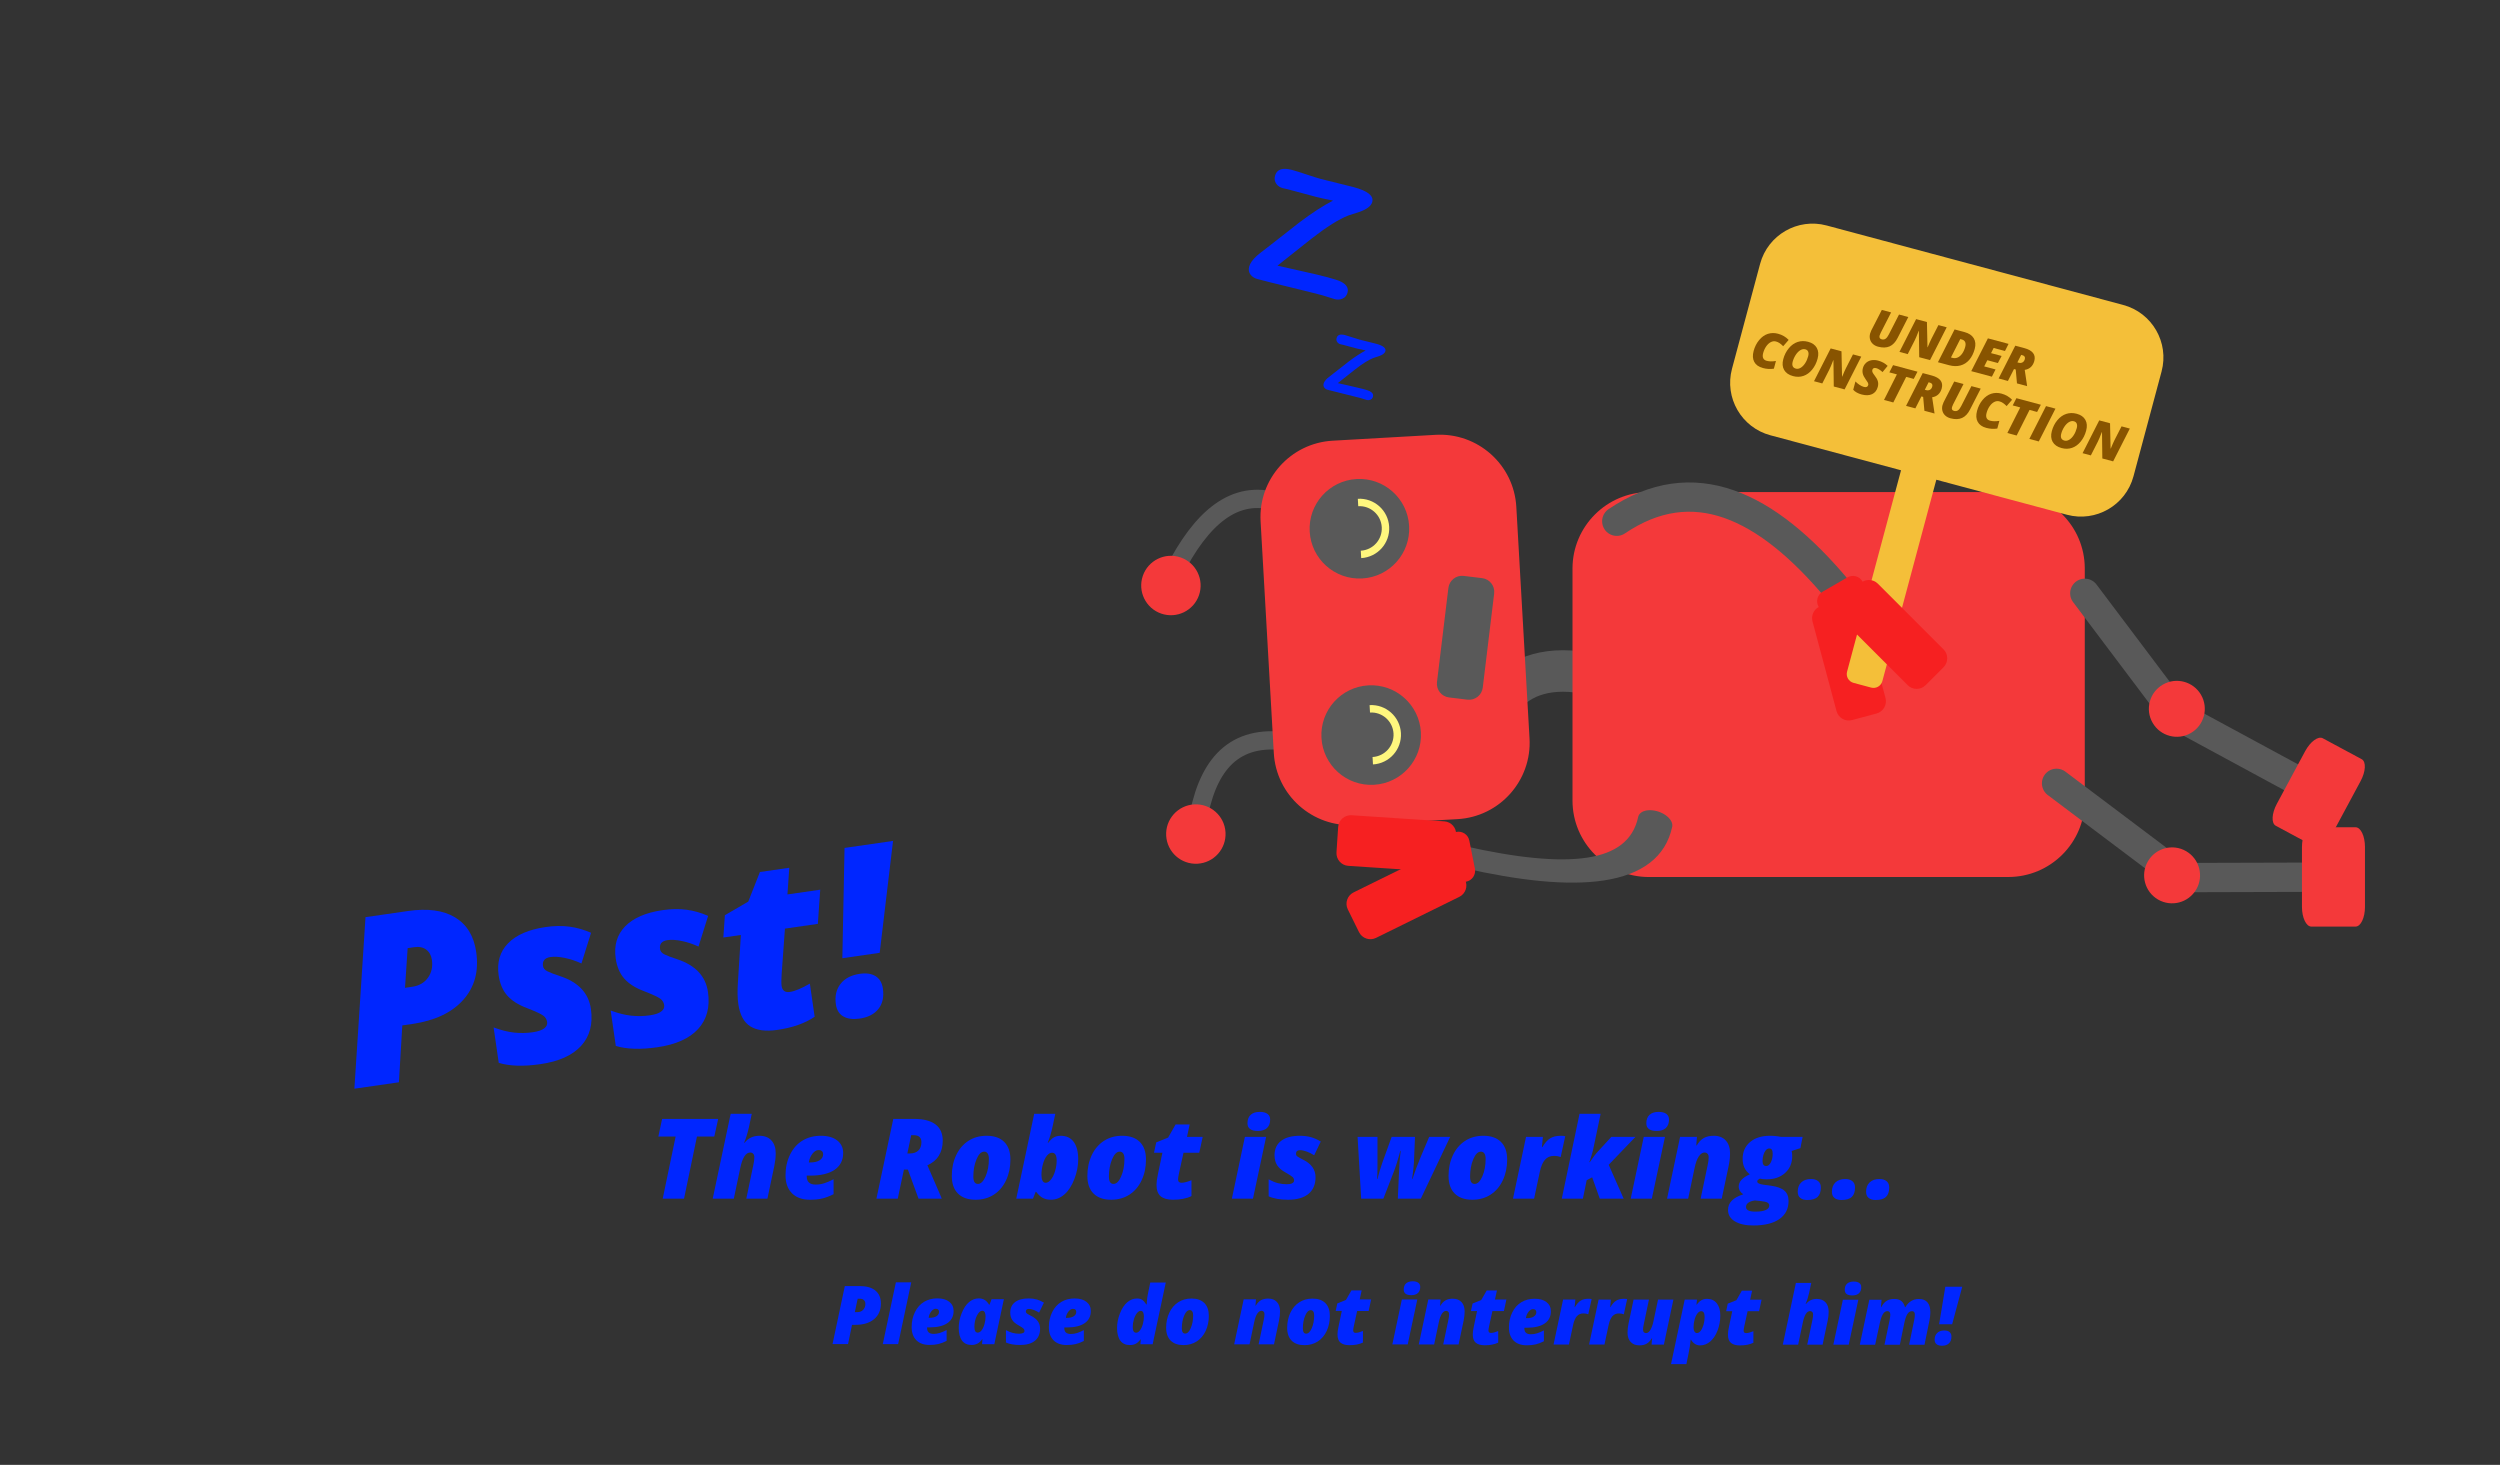 <?xml version="1.0" encoding="UTF-8" standalone="no"?>
<!-- Created with Keyshape -->
<svg xmlns="http://www.w3.org/2000/svg" xmlns:xlink="http://www.w3.org/1999/xlink" width="100%" height="100%" viewBox="0 0 1024 600" clip-rule="evenodd" fill-rule="evenodd" stroke-linecap="round" stroke-linejoin="round" stroke-miterlimit="1.5" style="white-space: preserve-spaces;">
    <rect x="0" y="0" width="1024" height="600" fill="#333333" stroke="none"/>
    <style>
@keyframes a0_t { 0% { transform: translate(342.686px,120.478px) rotate(0deg) translate(-40.371px,-44.213px); } 50% { transform: translate(342.686px,120.478px) rotate(-7.952deg) translate(-40.371px,-44.213px); } 100% { transform: translate(342.686px,120.478px) rotate(0.018deg) translate(-40.371px,-44.213px); } }
@keyframes a1_t { 0% { transform: translate(421.395px,131.612px) rotate(0deg) translate(-42.181px,-61.684px); } 50% { transform: translate(421.395px,131.612px) rotate(-8.961deg) translate(-42.181px,-61.684px); } 100% { transform: translate(421.395px,131.612px) rotate(0.029deg) translate(-42.181px,-61.684px); } }
@keyframes a2_t { 0% { transform: translate(368.99px,174.829px) rotate(0deg) scale(1,1) translate(-19.883px,-10.025px); } 50% { transform: translate(368.99px,174.829px) rotate(-15deg) scale(0.868,0.869) translate(-19.883px,-10.025px); } 100% { transform: translate(368.99px,174.829px) rotate(0deg) scale(0.998,1) translate(-19.883px,-10.025px); } }
@keyframes a3_f { 0% { fill: rgb(255,247,126); } 50% { fill: #ffec1a; } 100% { fill: #fff77e; } }
@keyframes a4_f { 0% { fill: rgb(255,247,126); } 50% { fill: #fff500; } 100% { fill: #fff500; } }
@keyframes a4_d { 0% { d: path('M334.029,143.574C334.029,148.821,338.282,153.074,343.529,153.074C348.776,153.074,353.03,148.821,353.03,143.574L350.655,143.574C350.655,147.509,347.465,150.699,343.529,150.699C339.594,150.699,336.404,147.509,336.404,143.574L334.029,143.574Z'); } 50% { d: path('M334.029,143.574C334.029,148.821,338.282,153.074,343.529,153.074C348.776,153.074,353.03,148.821,353.03,143.574L350.655,143.574C350.655,147.509,347.262,151.461,343.326,151.461C339.391,151.461,336.404,147.509,336.404,143.574L334.029,143.574Z'); } 100% { d: path('M334.029,143.574C334.029,148.821,338.282,153.074,343.529,153.074C348.776,153.074,353.03,148.821,353.03,143.574L350.655,143.574C350.655,147.509,347.306,150.682,343.37,150.682C339.435,150.682,336.404,147.509,336.404,143.574L334.029,143.574Z'); } }
@keyframes a5_t { 0% { transform: translate(440.785px,225.481px) rotate(0deg) translate(-70.087px,-0.175px); } 50% { transform: translate(440.785px,225.481px) rotate(6.565deg) translate(-70.087px,-0.175px); } 100% { transform: translate(440.785px,225.481px) rotate(0.037deg) translate(-70.087px,-0.175px); } }
@keyframes a6_t { 0% { transform: translate(357.667px,364.792px) rotate(0deg) translate(-60.607px,-6.825px); } 50% { transform: translate(357.667px,364.792px) rotate(-3.069deg) translate(-60.607px,-6.825px); } 100% { transform: translate(357.667px,364.792px) rotate(0.001deg) translate(-60.607px,-6.825px); } }
@keyframes a7_t { 0% { transform: translate(418.542px,374.157px) rotate(0deg) translate(-83.402px,-0.85px); } 50% { transform: translate(418.542px,374.157px) rotate(-5.888deg) translate(-83.402px,-0.85px); } 100% { transform: translate(418.542px,374.157px) rotate(0.018deg) translate(-83.402px,-0.85px); } }
@keyframes a8_t { 0% { transform: translate(30.126px,67.215px); } 100% { transform: translate(3.888px,16.215px); } }
@keyframes a8_o { 0% { opacity: 1; } 100% { opacity: 0; } }
@keyframes a9_t { 0% { transform: translate(-0.881px,-1.285px); } 100% { transform: translate(-51.135px,-62.285px); } }
@keyframes a9_o { 0% { opacity: 1; } 100% { opacity: 0; } }
@keyframes a10_t { 0% { transform: translate(30.126px,67.215px); } 50% { transform: translate(62.085px,103.15px); } 100% { transform: translate(29.952px,67.255px); } }
@keyframes a10_o { 0% { opacity: 0; } 50% { opacity: 0; } 100% { opacity: 1; } }
@keyframes a11_t { 0% { transform: translate(-0.881px,-1.285px); } 50% { transform: translate(12.879px,30.569px); } 100% { transform: translate(-1.255px,-1.629px); } }
@keyframes a11_o { 0% { opacity: 0; } 50% { opacity: 0; } 100% { opacity: 1; } }
    </style>
    <g id="Robot" transform="translate(373.589,777.782) rotate(-90) scale(1.281,1.281)">
        <g id="Body">
            <path id="_-Kurve-" d="M383.963,188.455C391.383,194.667,394.403,203.997,391.565,217.475" fill="none" stroke="rgb(89,89,89)" stroke-width="13.27px"/>
            <path d="M449.831,252.12L449.831,350.52C449.831,364.015,438.875,374.971,425.38,374.971L351.201,374.971C337.706,374.971,326.749,364.015,326.749,350.52L326.749,269.359C326.742,269.113,326.738,268.867,326.738,268.619L326.738,235.62C326.738,222.125,337.694,211.169,351.189,211.169L425.369,211.169C438.864,211.169,449.82,222.125,449.82,235.62L449.82,252.12L449.831,252.12Z" fill="rgb(244,57,58)"/>
        </g>
        <g id="Head" transform="translate(24.286,22.863) rotate(-3.264)">
            <g transform="translate(342.686,120.478) translate(-40.371,-44.213)" style="animation: 4s linear infinite both a0_t;">
                <path d="M340.316,112.124C341.405,96.768,330.301,88.976,311.815,85.765" fill="none" stroke="rgb(89,89,89)" stroke-width="5.85px" transform="translate(-302.314,-76.265)"/>
                <g transform="translate(-334.029,-134.074)">
                    <ellipse rx="9.5" ry="9.5" fill="rgb(244,57,58)" transform="translate(0,0) translate(343.529,143.574)"/>
                </g>
            </g>
            <g transform="translate(421.395,131.612) translate(-42.181,-61.684)" style="animation: 4s linear infinite both a1_t;">
                <g transform="translate(-236.177,-182.531) rotate(22.349)">
                    <path d="M340.316,112.124C341.405,96.768,330.301,88.976,311.815,85.765" fill="none" stroke="rgb(89,89,89)" stroke-width="5.85px"/>
                </g>
                <g transform="translate(384.717,10.238) rotate(22.349) scale(-1,1)">
                    <ellipse rx="9.5" ry="9.5" fill="rgb(244,57,58)" transform="translate(0,0) translate(343.529,143.574)"/>
                </g>
            </g>
            <path d="M434.896,136.575C434.896,123.08,423.94,112.124,410.445,112.124L336.266,112.124C322.771,112.124,311.815,123.08,311.815,136.575L311.815,169.574C311.815,183.069,322.771,194.025,336.266,194.025L410.445,194.025C423.94,194.025,434.896,183.069,434.896,169.574L434.896,136.575Z" fill="rgb(244,57,58)"/>
            <g transform="translate(368.99,174.829) translate(-19.883,-10.025)" style="animation: 4s linear infinite both a2_t;">
                <path d="M434.896,136.575C434.896,123.08,428.687,112.124,421.039,112.124L325.672,112.124C318.024,112.124,311.815,123.08,311.815,136.575L311.815,169.574C311.815,183.069,318.024,194.025,325.672,194.025L421.039,194.025C428.687,194.025,434.896,183.069,434.896,169.574L434.896,136.575Z" fill="rgb(89,89,89)" transform="translate(-91.543,-37.449) rotate(10.171) scale(0.318,0.18)"/>
            </g>
            <g>
                <g transform="translate(-235.533,-97.095) scale(1.676,1.676)">
                    <ellipse rx="9.5" ry="9.5" fill="rgb(89,89,89)" transform="translate(0,0) translate(343.529,143.574)"/>
                </g>
                <g transform="translate(-3.214,0)">
                    <path d="M334.029,143.574C334.029,148.821,338.282,153.074,343.529,153.074C348.776,153.074,353.03,148.821,353.03,143.574L350.655,143.574C350.655,147.509,347.465,150.699,343.529,150.699C339.594,150.699,336.404,147.509,336.404,143.574L334.029,143.574Z" fill="rgb(255,247,126)" style="animation: 4s linear infinite both a3_f;"/>
                </g>
            </g>
            <g>
                <g transform="translate(-169.453,-97.095) scale(1.676,1.676)">
                    <ellipse rx="9.5" ry="9.5" fill="rgb(89,89,89)" transform="translate(0,0) translate(343.529,143.574)"/>
                </g>
                <g transform="translate(62.866,0)">
                    <path d="M334.029,143.574C334.029,148.821,338.282,153.074,343.529,153.074C348.776,153.074,353.03,148.821,353.03,143.574L350.655,143.574C350.655,147.509,347.465,150.699,343.529,150.699C339.594,150.699,336.404,147.509,336.404,143.574L334.029,143.574Z" fill="rgb(255,247,126)" style="animation: 4s linear infinite both a4_f, 4s linear infinite both a4_d;"/>
                </g>
            </g>
        </g>
        <g id="Arm2" transform="translate(350.722,-445.327) rotate(-71.226) scale(-1.906,1.906)">
            <g transform="translate(0,44.448) scale(1,0.604)">
                <path d="M340.316,112.124C341.405,96.768,330.301,88.976,311.815,85.765" fill="none" stroke="rgb(89,89,89)" stroke-width="5.95px"/>
            </g>
            <g transform="translate(85.013,-133.674) rotate(30)">
                <g transform="translate(533.686,-207.33) rotate(75) skewX(-1.71712e-05) scale(0.778,0.961)">
                    <path d="M297.273,306.176C297.273,304.954,296.048,303.962,294.539,303.962L289.071,303.962C287.562,303.962,286.336,304.954,286.336,306.176L286.336,322.389C286.336,323.611,287.562,324.603,289.071,324.603L294.539,324.603C296.048,324.603,297.273,323.611,297.273,322.389L297.273,306.176Z" fill="rgb(246,32,33)"/>
                </g>
                <g transform="translate(533.686,378.859) rotate(105) skewX(1.71712e-05) scale(-0.778,0.961)">
                    <path d="M297.273,306.176C297.273,304.954,296.048,303.962,294.539,303.962L289.071,303.962C287.562,303.962,286.336,304.954,286.336,306.176L286.336,322.389C286.336,323.611,287.562,324.603,289.071,324.603L294.539,324.603C296.048,324.603,297.273,323.611,297.273,322.389L297.273,306.176Z" fill="rgb(246,32,33)"/>
                </g>
                <g transform="translate(421.945,-141.186) rotate(90) scale(0.778,0.359)">
                    <path d="M297.273,309.122C297.273,306.274,296.206,303.962,294.892,303.962L288.718,303.962C287.403,303.962,286.336,306.274,286.336,309.122L286.336,319.443C286.336,322.291,287.403,324.603,288.718,324.603L294.892,324.603C296.206,324.603,297.273,322.291,297.273,319.443L297.273,309.122Z" fill="rgb(246,32,33)"/>
                </g>
            </g>
        </g>
        <g transform="translate(440.785,225.481) translate(-70.087,-0.175)" style="animation: 4s linear infinite both a5_t;">
            <path d="M340.316,112.124C341.405,96.768,330.301,88.976,311.815,85.765" fill="none" stroke="rgb(89,89,89)" stroke-width="4.91px" transform="translate(-385.093,509.411) rotate(150) scale(-1.906,1.906)"/>
            <g transform="translate(693.298,343.055) rotate(75) skewX(-1.71712e-05) scale(-1.482,1.831)">
                <path d="M297.273,306.176C297.273,304.954,296.048,303.962,294.539,303.962L289.071,303.962C287.562,303.962,286.336,304.954,286.336,306.176L286.336,322.389C286.336,323.611,287.562,324.603,289.071,324.603L294.539,324.603C296.048,324.603,297.273,323.611,297.273,322.389L297.273,306.176Z" fill="rgb(246,32,33)"/>
            </g>
            <g id="Sign" transform="translate(288.804,-30.372) rotate(105) scale(0.78,0.78)">
                <path d="M287.876,121.743C300.162,121.743,310.136,131.718,310.136,144.003L310.136,188.522C310.136,200.808,300.162,210.782,287.876,210.782L232.431,210.782L232.431,296.256C232.431,298.322,230.753,300,228.687,300L221.199,300C219.132,300,217.454,298.322,217.454,296.256L217.454,210.782L162.009,210.782C149.724,210.782,139.75,200.808,139.75,188.522L139.75,144.003C139.75,131.718,149.724,121.743,162.009,121.743L287.876,121.743Z" fill="rgb(244,191,57)"/>
                <g transform="translate(9.486,24.554) scale(0.888,0.888)">
                    <path d="M219.134,140.506L216.872,151.098C216.425,153.228,215.573,154.802,214.315,155.821C213.057,156.84,211.349,157.349,209.189,157.349C208.174,157.349,207.278,157.141,206.501,156.724C205.725,156.308,205.126,155.724,204.706,154.974C204.285,154.224,204.075,153.387,204.075,152.462C204.075,151.977,204.12,151.489,204.211,150.996L206.473,140.506L210.917,140.506L208.701,150.882C208.595,151.398,208.541,151.833,208.541,152.189C208.541,153.152,209,153.633,209.917,153.633C210.629,153.633,211.188,153.389,211.593,152.9C211.999,152.411,212.307,151.663,212.519,150.655L214.69,140.506L219.134,140.506Z" fill="rgb(136,84,0)" fill-rule="nonzero"/>
                    <path d="M233.966,157.122L228.795,157.122L225.51,145.438L225.419,145.438C225.2,147.643,224.984,149.227,224.771,150.189L223.305,157.122L219.35,157.122L222.862,140.506L228.033,140.506L231.284,151.678L231.386,151.678C231.606,149.89,231.822,148.484,232.034,147.461L233.523,140.506L237.478,140.506L233.966,157.122Z" fill="rgb(136,84,0)" fill-rule="nonzero"/>
                    <path d="M252.56,146.791C252.56,148.912,252.185,150.752,251.435,152.309C250.685,153.866,249.596,155.057,248.167,155.883C246.739,156.709,245.047,157.122,243.093,157.122L237.739,157.122L241.251,140.506L245.979,140.506C248.071,140.506,249.69,141.053,250.838,142.148C251.986,143.243,252.56,144.791,252.56,146.791ZM243.763,153.44C244.597,153.44,245.341,153.174,245.996,152.644C246.652,152.114,247.161,151.358,247.525,150.377C247.889,149.395,248.071,148.276,248.071,147.018C248.071,146.071,247.866,145.353,247.457,144.864C247.048,144.376,246.476,144.131,245.741,144.131L244.934,144.131L242.979,153.44L243.763,153.44Z" fill="rgb(136,84,0)" fill-rule="nonzero"/>
                    <path d="M263.528,157.122L253.662,157.122L257.174,140.506L267.04,140.506L266.301,144.109L260.88,144.109L260.345,146.723L265.392,146.723L264.573,150.326L259.527,150.326L258.879,153.462L264.301,153.462L263.528,157.122Z" fill="rgb(136,84,0)" fill-rule="nonzero"/>
                    <path d="M272.472,151.076L271.188,157.122L266.744,157.122L270.256,140.506L274.655,140.506C276.564,140.506,278.026,140.885,279.042,141.642C280.057,142.4,280.565,143.54,280.565,145.063C280.565,146.245,280.296,147.276,279.758,148.155C279.22,149.034,278.42,149.704,277.36,150.166L279.905,156.031L280.36,157.122L275.518,157.122L273.302,151.076L272.472,151.076ZM273.188,147.7L273.768,147.7C274.488,147.7,275.06,147.494,275.484,147.081C275.909,146.668,276.121,146.09,276.121,145.347C276.121,144.878,275.99,144.52,275.729,144.273C275.467,144.027,275.086,143.904,274.586,143.904L273.984,143.904L273.188,147.7Z" fill="rgb(136,84,0)" fill-rule="nonzero"/>
                    <path d="M163.045,167.226C162.227,167.226,161.488,167.522,160.829,168.113C160.17,168.704,159.653,169.518,159.278,170.556C158.903,171.594,158.715,172.719,158.715,173.932C158.715,174.947,158.927,175.705,159.352,176.205C159.776,176.705,160.386,176.955,161.182,176.955C161.81,176.955,162.447,176.877,163.091,176.722C163.735,176.567,164.493,176.303,165.364,175.932L165.364,179.603C163.826,180.285,162.159,180.626,160.363,180.626C158.393,180.626,156.876,180.063,155.811,178.938C154.747,177.813,154.214,176.22,154.214,174.159C154.214,172.143,154.599,170.295,155.368,168.613C156.137,166.931,157.183,165.661,158.505,164.805C159.827,163.949,161.341,163.521,163.045,163.521C165.053,163.521,166.876,164.017,168.512,165.01L166.83,168.476C166.125,168.059,165.478,167.747,164.887,167.539C164.296,167.33,163.682,167.226,163.045,167.226Z" fill="rgb(136,84,0)" fill-rule="nonzero"/>
                    <path d="M177.423,163.521C179.393,163.521,180.925,164.083,182.02,165.209C183.115,166.334,183.662,167.904,183.662,169.92C183.662,171.935,183.285,173.778,182.532,175.449C181.778,177.12,180.738,178.4,179.412,179.29C178.086,180.181,176.548,180.626,174.797,180.626C172.759,180.626,171.185,180.061,170.075,178.932C168.965,177.804,168.41,176.235,168.41,174.227C168.41,172.219,168.8,170.374,169.581,168.692C170.361,167.01,171.424,165.728,172.769,164.845C174.114,163.962,175.665,163.521,177.423,163.521ZM179.173,169.965C179.173,169.101,178.991,168.425,178.628,167.936C178.264,167.448,177.737,167.203,177.048,167.203C176.298,167.203,175.608,167.522,174.979,168.158C174.35,168.794,173.848,169.67,173.473,170.783C173.098,171.897,172.911,173.038,172.911,174.204C172.911,176.038,173.668,176.955,175.184,176.955C175.904,176.955,176.572,176.64,177.19,176.012C177.807,175.383,178.292,174.534,178.645,173.466C178.997,172.397,179.173,171.23,179.173,169.965Z" fill="rgb(136,84,0)" fill-rule="nonzero"/>
                    <path d="M199.37,180.399L194.198,180.399L190.914,168.715L190.823,168.715C190.603,170.92,190.387,172.503,190.175,173.466L188.709,180.399L184.754,180.399L188.265,163.782L193.437,163.782L196.687,174.955L196.79,174.955C197.009,173.166,197.225,171.761,197.437,170.738L198.926,163.782L202.881,163.782L199.37,180.399Z" fill="rgb(136,84,0)" fill-rule="nonzero"/>
                    <path d="M213.872,175.296C213.872,176.978,213.315,178.287,212.201,179.222C211.087,180.158,209.534,180.626,207.541,180.626C206.708,180.626,205.92,180.533,205.177,180.347C204.435,180.162,203.795,179.891,203.257,179.535L203.257,175.557C203.893,175.959,204.622,176.296,205.444,176.568C206.267,176.841,207.011,176.978,207.678,176.978C208.238,176.978,208.663,176.86,208.951,176.625C209.239,176.39,209.383,176.057,209.383,175.625C209.383,175.421,209.337,175.229,209.246,175.051C209.155,174.873,209.026,174.695,208.86,174.517C208.693,174.339,208.246,173.947,207.519,173.341C206.632,172.628,205.988,171.901,205.586,171.158C205.185,170.416,204.984,169.601,204.984,168.715C204.984,167.722,205.232,166.83,205.729,166.038C206.225,165.247,206.926,164.633,207.831,164.197C208.737,163.761,209.75,163.544,210.871,163.544C212.682,163.544,214.311,163.949,215.759,164.76L214.224,168.135C212.929,167.468,211.826,167.135,210.917,167.135C210.432,167.135,210.059,167.241,209.797,167.453C209.536,167.665,209.405,167.976,209.405,168.385C209.405,168.757,209.532,169.103,209.786,169.425C210.04,169.747,210.523,170.177,211.235,170.715C212.129,171.374,212.792,172.068,213.224,172.795C213.656,173.523,213.872,174.356,213.872,175.296Z" fill="rgb(136,84,0)" fill-rule="nonzero"/>
                    <path d="M222.646,180.399L218.202,180.399L220.896,167.453L217.293,167.453L218.077,163.782L229.761,163.782L228.954,167.453L225.34,167.453L222.646,180.399Z" fill="rgb(136,84,0)" fill-rule="nonzero"/>
                    <path d="M234.466,174.352L233.182,180.399L228.738,180.399L232.25,163.782L236.648,163.782C238.558,163.782,240.02,164.161,241.035,164.919C242.051,165.677,242.558,166.817,242.558,168.34C242.558,169.522,242.289,170.552,241.751,171.431C241.213,172.31,240.414,172.981,239.353,173.443L241.899,179.308L242.354,180.399L237.512,180.399L235.296,174.352L234.466,174.352ZM235.182,170.977L235.762,170.977C236.482,170.977,237.054,170.77,237.478,170.357C237.902,169.944,238.114,169.367,238.114,168.624C238.114,168.154,237.984,167.796,237.722,167.55C237.461,167.304,237.08,167.181,236.58,167.181L235.978,167.181L235.182,170.977Z" fill="rgb(136,84,0)" fill-rule="nonzero"/>
                    <path d="M259.97,163.782L257.709,174.375C257.262,176.504,256.409,178.078,255.151,179.097C253.894,180.116,252.185,180.626,250.026,180.626C249.01,180.626,248.114,180.418,247.338,180.001C246.561,179.584,245.962,179.001,245.542,178.251C245.121,177.5,244.911,176.663,244.911,175.739C244.911,175.254,244.957,174.765,245.047,174.273L247.309,163.782L251.753,163.782L249.537,174.159C249.431,174.674,249.378,175.11,249.378,175.466C249.378,176.428,249.836,176.909,250.753,176.909C251.465,176.909,252.024,176.665,252.429,176.176C252.835,175.688,253.143,174.939,253.356,173.932L255.526,163.782L259.97,163.782Z" fill="rgb(136,84,0)" fill-rule="nonzero"/>
                    <path d="M269.824,167.226C269.006,167.226,268.267,167.522,267.608,168.113C266.949,168.704,266.432,169.518,266.057,170.556C265.681,171.594,265.494,172.719,265.494,173.932C265.494,174.947,265.706,175.705,266.13,176.205C266.555,176.705,267.165,176.955,267.96,176.955C268.589,176.955,269.226,176.877,269.87,176.722C270.514,176.567,271.271,176.303,272.143,175.932L272.143,179.603C270.605,180.285,268.938,180.626,267.142,180.626C265.172,180.626,263.655,180.063,262.59,178.938C261.526,177.813,260.993,176.22,260.993,174.159C260.993,172.143,261.378,170.295,262.147,168.613C262.916,166.931,263.962,165.661,265.284,164.805C266.606,163.949,268.119,163.521,269.824,163.521C271.832,163.521,273.654,164.017,275.291,165.01L273.609,168.476C272.904,168.059,272.256,167.747,271.665,167.539C271.074,167.33,270.461,167.226,269.824,167.226Z" fill="rgb(136,84,0)" fill-rule="nonzero"/>
                    <path d="M281.599,180.399L277.155,180.399L279.849,167.453L276.246,167.453L277.03,163.782L288.714,163.782L287.907,167.453L284.292,167.453L281.599,180.399Z" fill="rgb(136,84,0)" fill-rule="nonzero"/>
                    <path d="M287.668,180.399L291.18,163.782L295.692,163.782L292.18,180.399L287.668,180.399Z" fill="rgb(136,84,0)" fill-rule="nonzero"/>
                    <path d="M305.773,163.521C307.743,163.521,309.276,164.083,310.371,165.209C311.465,166.334,312.013,167.904,312.013,169.92C312.013,171.935,311.636,173.778,310.882,175.449C310.128,177.12,309.088,178.4,307.762,179.29C306.436,180.181,304.898,180.626,303.148,180.626C301.11,180.626,299.535,180.061,298.425,178.932C297.315,177.804,296.76,176.235,296.76,174.227C296.76,172.219,297.151,170.374,297.931,168.692C298.711,167.01,299.774,165.728,301.119,164.845C302.464,163.962,304.015,163.521,305.773,163.521ZM307.524,169.965C307.524,169.101,307.342,168.425,306.978,167.936C306.614,167.448,306.088,167.203,305.398,167.203C304.648,167.203,303.959,167.522,303.33,168.158C302.701,168.794,302.199,169.67,301.824,170.783C301.449,171.897,301.261,173.038,301.261,174.204C301.261,176.038,302.019,176.955,303.534,176.955C304.254,176.955,304.923,176.64,305.54,176.012C306.158,175.383,306.643,174.534,306.995,173.466C307.347,172.397,307.524,171.23,307.524,169.965Z" fill="rgb(136,84,0)" fill-rule="nonzero"/>
                    <path d="M327.72,180.399L322.549,180.399L319.264,168.715L319.173,168.715C318.953,170.92,318.737,172.503,318.525,173.466L317.059,180.399L313.104,180.399L316.616,163.782L321.787,163.782L325.038,174.955L325.14,174.955C325.36,173.166,325.576,171.761,325.788,170.738L327.277,163.782L331.232,163.782L327.72,180.399Z" fill="rgb(136,84,0)" fill-rule="nonzero"/>
                </g>
            </g>
            <g transform="translate(134.723,-624.426) rotate(45) skewX(1.71712e-05) scale(1.482,1.831)">
                <path d="M297.273,306.176C297.273,304.954,296.048,303.962,294.539,303.962L289.071,303.962C287.562,303.962,286.336,304.954,286.336,306.176L286.336,322.389C286.336,323.611,287.562,324.603,289.071,324.603L294.539,324.603C296.048,324.603,297.273,323.611,297.273,322.389L297.273,306.176Z" fill="rgb(246,32,33)"/>
            </g>
            <g transform="translate(445.846,340.364) rotate(60) scale(-1.482,0.684)">
                <path d="M297.273,309.122C297.273,306.274,296.206,303.962,294.892,303.962L288.718,303.962C287.403,303.962,286.336,306.274,286.336,309.122L286.336,319.443C286.336,322.291,287.403,324.603,288.718,324.603L294.892,324.603C296.206,324.603,297.273,322.291,297.273,319.443L297.273,309.122Z" fill="rgb(246,32,33)"/>
            </g>
        </g>
        <g transform="translate(357.667,364.792) translate(-60.607,-6.825)" style="animation: 4s linear infinite both a6_t;">
            <g transform="translate(-72.1,-500.387) rotate(30)">
                <g transform="translate(-125.397,255.645) rotate(-26.691)">
                    <path d="M362.652,414.073L359.801,367.104" fill="none" stroke="rgb(89,89,89)" stroke-width="9.37px"/>
                </g>
                <g transform="translate(281.843,484.904) rotate(-30) skewX(5.00309e-05) scale(0.258,0.123)">
                    <path d="M449.831,252.12L449.831,350.52C449.831,364.015,438.875,374.971,425.38,374.971L351.201,374.971C337.706,374.971,326.749,364.015,326.749,350.52L326.749,269.359C326.742,269.113,326.738,268.867,326.738,268.619L326.738,235.62C326.738,222.125,337.694,211.169,351.189,211.169L425.369,211.169C438.864,211.169,449.82,222.125,449.82,235.62L449.82,252.12L449.831,252.12Z" fill="rgb(244,57,58)"/>
                </g>
            </g>
            <g transform="translate(-72.047,-492.097) rotate(30)">
                <g transform="translate(76.855,-59.052) rotate(10.453)">
                    <path d="M362.652,414.073L359.801,367.104" fill="none" stroke="rgb(89,89,89)" stroke-width="9.37px"/>
                </g>
                <g transform="translate(-4.313,-1.435)">
                    <ellipse rx="8.942" ry="8.942" fill="rgb(244,57,58)" transform="translate(0,0) translate(361.378,415.376)"/>
                </g>
            </g>
        </g>
        <g transform="translate(418.542,374.157) translate(-83.402,-0.85)" style="animation: 4s linear infinite both a7_t;">
            <g transform="translate(554.769,-166.415) rotate(28.262) scale(-1,1)">
                <g transform="translate(18.988,29.577) rotate(3.309)">
                    <path d="M362.652,414.073L359.801,367.104" fill="none" stroke="rgb(89,89,89)" stroke-width="9.37px"/>
                </g>
                <g transform="translate(257.039,431.741) scale(0.258,0.123)">
                    <path d="M449.831,252.12L449.831,350.52C449.831,364.015,438.875,374.971,425.38,374.971L351.201,374.971C337.706,374.971,326.749,364.015,326.749,350.52L326.749,269.359C326.742,269.113,326.738,268.867,326.738,268.619L326.738,235.62C326.738,222.125,337.694,211.169,351.189,211.169L425.369,211.169C438.864,211.169,449.82,222.125,449.82,235.62L449.82,252.12L449.831,252.12Z" fill="rgb(244,57,58)"/>
                </g>
            </g>
            <g transform="translate(582.397,133.354) rotate(60) scale(-1,1)">
                <g transform="translate(76.855,-59.052) rotate(10.453)">
                    <path d="M362.652,414.073L359.801,367.104" fill="none" stroke="rgb(89,89,89)" stroke-width="9.37px"/>
                </g>
                <g transform="translate(-4.313,-1.435)">
                    <ellipse rx="8.942" ry="8.942" fill="rgb(244,57,58)" transform="translate(0,0) translate(361.378,415.376)"/>
                </g>
            </g>
        </g>
    </g>
    <g transform="translate(539.548,116.583) translate(-28.004,-47.368)">
        <g opacity="1" transform="translate(42.846,80.653) translate(-12.72,-13.439)" style="animation: 4s linear infinite both a8_t, 4s linear infinite both a8_o;">
            <path d="M318.242,189.499C316.484,190.586,314.326,191.976,311.768,193.671C306.365,197.667,299.971,204.541,292.586,214.292C286.927,221.901,281.268,229.526,275.609,237.167L275.417,237.407C277.751,237.343,283.378,237.119,292.298,236.735C299.3,236.416,304.879,236.256,309.035,236.256C313.607,236.256,316.708,236.432,318.338,236.783C322.175,237.615,324.157,239.453,324.285,242.298C324.381,244.408,323.645,246.071,322.079,247.286C320.736,248.341,319.121,248.868,317.235,248.868C316.308,248.868,314.917,248.812,313.063,248.7C311.209,248.589,309.818,248.533,308.891,248.533C304.031,248.533,296.734,248.653,286.999,248.892C277.264,249.132,269.966,249.252,265.107,249.252C263.029,249.252,261.318,248.724,259.976,247.669C258.473,246.518,257.722,244.904,257.722,242.826C257.722,240.524,258.729,237.79,260.743,234.625C261.382,233.634,263.189,231.22,266.162,227.384C271.405,220.382,276.664,213.397,281.939,206.427C288.206,198.37,294.072,191.848,299.539,186.861C294.552,187.213,290.747,187.389,288.126,187.389L268.752,187.389C268.4,187.389,267.888,187.412,267.217,187.46C266.546,187.508,266.034,187.532,265.682,187.532C263.796,187.532,262.198,186.989,260.887,185.902C259.416,184.687,258.681,183.056,258.681,181.01C258.681,176.63,261.926,174.44,268.416,174.44C270.622,174.44,273.915,174.576,278.295,174.848C282.675,175.12,285.968,175.256,288.174,175.256C290.636,175.256,294.32,175.192,299.228,175.064C304.135,174.936,307.82,174.872,310.282,174.872C319.809,174.872,324.573,176.95,324.573,181.106C324.573,183.76,322.462,186.557,318.242,189.499Z" fill="rgb(0,38,255)" fill-rule="nonzero" transform="translate(-57.941,-73.892) rotate(15) scale(0.314,0.314)"/>
        </g>
        <g opacity="1" transform="translate(24.474,25.504) translate(-25.355,-26.789)" style="animation: 4s linear infinite both a9_t, 4s linear infinite both a9_o;">
            <path d="M318.242,189.499C316.484,190.586,314.326,191.976,311.768,193.671C306.365,197.667,299.971,204.541,292.586,214.292C286.927,221.901,281.268,229.526,275.609,237.167L275.417,237.407C277.751,237.343,283.378,237.119,292.298,236.735C299.3,236.416,304.879,236.256,309.035,236.256C313.607,236.256,316.708,236.432,318.338,236.783C322.175,237.615,324.157,239.453,324.285,242.298C324.381,244.408,323.645,246.071,322.079,247.286C320.736,248.341,319.121,248.868,317.235,248.868C316.308,248.868,314.917,248.812,313.063,248.7C311.209,248.589,309.818,248.533,308.891,248.533C304.031,248.533,296.734,248.653,286.999,248.892C277.264,249.132,269.966,249.252,265.107,249.252C263.029,249.252,261.318,248.724,259.976,247.669C258.473,246.518,257.722,244.904,257.722,242.826C257.722,240.524,258.729,237.79,260.743,234.625C261.382,233.634,263.189,231.22,266.162,227.384C271.405,220.382,276.664,213.397,281.939,206.427C288.206,198.37,294.072,191.848,299.539,186.861C294.552,187.213,290.747,187.389,288.126,187.389L268.752,187.389C268.4,187.389,267.888,187.412,267.217,187.46C266.546,187.508,266.034,187.532,265.682,187.532C263.796,187.532,262.198,186.989,260.887,185.902C259.416,184.687,258.681,183.056,258.681,181.01C258.681,176.63,261.926,174.44,268.416,174.44C270.622,174.44,273.915,174.576,278.295,174.848C282.675,175.12,285.968,175.256,288.174,175.256C290.636,175.256,294.32,175.192,299.228,175.064C304.135,174.936,307.82,174.872,310.282,174.872C319.809,174.872,324.573,176.95,324.573,181.106C324.573,183.76,322.462,186.557,318.242,189.499Z" fill="rgb(0,38,255)" fill-rule="nonzero" transform="translate(-115.5,-147.295) rotate(15) scale(0.626,0.626)"/>
        </g>
    </g>
    <g clip-rule="evenodd" fill-rule="evenodd" stroke-linecap="round" stroke-linejoin="round" stroke-miterlimit="1.5" transform="translate(539.548,116.583) translate(-28.004,-47.368)">
        <g opacity="0" transform="translate(42.846,80.653) translate(-12.72,-13.439)" style="animation: 4s linear infinite both a10_t, 4s linear infinite both a10_o;">
            <path d="M318.242,189.499C316.484,190.586,314.326,191.976,311.768,193.671C306.365,197.667,299.971,204.541,292.586,214.292C286.927,221.901,281.268,229.526,275.609,237.167L275.417,237.407C277.751,237.343,283.378,237.119,292.298,236.735C299.3,236.416,304.879,236.256,309.035,236.256C313.607,236.256,316.708,236.432,318.338,236.783C322.175,237.615,324.157,239.453,324.285,242.298C324.381,244.408,323.645,246.071,322.079,247.286C320.736,248.341,319.121,248.868,317.235,248.868C316.308,248.868,314.917,248.812,313.063,248.7C311.209,248.589,309.818,248.533,308.891,248.533C304.031,248.533,296.734,248.653,286.999,248.892C277.264,249.132,269.966,249.252,265.107,249.252C263.029,249.252,261.318,248.724,259.976,247.669C258.473,246.518,257.722,244.904,257.722,242.826C257.722,240.524,258.729,237.79,260.743,234.625C261.382,233.634,263.189,231.22,266.162,227.384C271.405,220.382,276.664,213.397,281.939,206.427C288.206,198.37,294.072,191.848,299.539,186.861C294.552,187.213,290.747,187.389,288.126,187.389L268.752,187.389C268.4,187.389,267.888,187.412,267.217,187.46C266.546,187.508,266.034,187.532,265.682,187.532C263.796,187.532,262.198,186.989,260.887,185.902C259.416,184.687,258.681,183.056,258.681,181.01C258.681,176.63,261.926,174.44,268.416,174.44C270.622,174.44,273.915,174.576,278.295,174.848C282.675,175.12,285.968,175.256,288.174,175.256C290.636,175.256,294.32,175.192,299.228,175.064C304.135,174.936,307.82,174.872,310.282,174.872C319.809,174.872,324.573,176.95,324.573,181.106C324.573,183.76,322.462,186.557,318.242,189.499Z" fill="rgb(0,38,255)" fill-rule="nonzero" transform="translate(-57.941,-73.892) rotate(15) scale(0.314,0.314)"/>
        </g>
        <g opacity="0" transform="translate(24.474,25.504) translate(-25.355,-26.789)" style="animation: 4s linear infinite both a11_t, 4s linear infinite both a11_o;">
            <path d="M318.242,189.499C316.484,190.586,314.326,191.976,311.768,193.671C306.365,197.667,299.971,204.541,292.586,214.292C286.927,221.901,281.268,229.526,275.609,237.167L275.417,237.407C277.751,237.343,283.378,237.119,292.298,236.735C299.3,236.416,304.879,236.256,309.035,236.256C313.607,236.256,316.708,236.432,318.338,236.783C322.175,237.615,324.157,239.453,324.285,242.298C324.381,244.408,323.645,246.071,322.079,247.286C320.736,248.341,319.121,248.868,317.235,248.868C316.308,248.868,314.917,248.812,313.063,248.7C311.209,248.589,309.818,248.533,308.891,248.533C304.031,248.533,296.734,248.653,286.999,248.892C277.264,249.132,269.966,249.252,265.107,249.252C263.029,249.252,261.318,248.724,259.976,247.669C258.473,246.518,257.722,244.904,257.722,242.826C257.722,240.524,258.729,237.79,260.743,234.625C261.382,233.634,263.189,231.22,266.162,227.384C271.405,220.382,276.664,213.397,281.939,206.427C288.206,198.37,294.072,191.848,299.539,186.861C294.552,187.213,290.747,187.389,288.126,187.389L268.752,187.389C268.4,187.389,267.888,187.412,267.217,187.46C266.546,187.508,266.034,187.532,265.682,187.532C263.796,187.532,262.198,186.989,260.887,185.902C259.416,184.687,258.681,183.056,258.681,181.01C258.681,176.63,261.926,174.44,268.416,174.44C270.622,174.44,273.915,174.576,278.295,174.848C282.675,175.12,285.968,175.256,288.174,175.256C290.636,175.256,294.32,175.192,299.228,175.064C304.135,174.936,307.82,174.872,310.282,174.872C319.809,174.872,324.573,176.95,324.573,181.106C324.573,183.76,322.462,186.557,318.242,189.499Z" fill="rgb(0,38,255)" fill-rule="nonzero" transform="translate(-115.5,-147.295) rotate(15) scale(0.626,0.626)"/>
        </g>
    </g>
    <g id="Text">
        <g transform="translate(-57.893,7.701) rotate(-8.223)">
            <path d="M195.678,414.515C195.678,422.431,192.984,428.644,187.596,433.152C182.208,437.66,174.833,439.914,165.471,439.914L161.419,439.914L156.706,462.77L138.281,462.77L152.842,393.874L170.419,393.874C178.556,393.874,184.8,395.657,189.151,399.223C193.502,402.789,195.678,407.886,195.678,414.515ZM164.717,424.835L167.686,424.835C170.545,424.835,172.854,423.916,174.613,422.078C176.373,420.24,177.252,417.908,177.252,415.08C177.252,413.227,176.687,411.734,175.556,410.603C174.425,409.472,172.87,408.907,170.89,408.907L168.11,408.907L164.717,424.835Z" fill="rgb(0,38,255)" fill-rule="nonzero"/>
            <path d="M238.843,444.25C238.843,450.502,236.801,455.308,232.717,458.67C228.633,462.031,222.758,463.712,215.093,463.712C208.118,463.712,202.526,462.722,198.317,460.743L198.317,446.088C201.207,447.658,203.893,448.758,206.375,449.386C208.857,450.015,211.37,450.329,213.915,450.329C216.051,450.329,217.653,450.038,218.721,449.457C219.789,448.876,220.323,448.067,220.323,447.03C220.323,445.931,219.915,444.98,219.098,444.179C218.281,443.378,216.239,442.051,212.972,440.197C209.642,438.375,207.215,436.286,205.691,433.93C204.168,431.573,203.406,428.699,203.406,425.306C203.406,419.902,205.307,415.74,209.108,412.818C212.909,409.896,218.313,408.436,225.319,408.436C228.837,408.436,232.042,408.844,234.932,409.661C237.822,410.478,240.634,411.734,243.367,413.431L237.665,425.306C235.592,423.955,233.448,422.879,231.233,422.078C229.018,421.277,227.109,420.876,225.507,420.876C223.12,420.876,221.926,421.944,221.926,424.081C221.926,424.992,222.421,425.793,223.41,426.484C224.4,427.175,226.01,428.071,228.24,429.17C235.309,432.689,238.843,437.715,238.843,444.25Z" fill="rgb(0,38,255)" fill-rule="nonzero"/>
            <path d="M287.287,444.25C287.287,450.502,285.245,455.308,281.161,458.67C277.076,462.031,271.202,463.712,263.536,463.712C256.562,463.712,250.97,462.722,246.76,460.743L246.76,446.088C249.65,447.658,252.336,448.758,254.818,449.386C257.3,450.015,259.813,450.329,262.358,450.329C264.494,450.329,266.097,450.038,267.165,449.457C268.233,448.876,268.767,448.067,268.767,447.03C268.767,445.931,268.359,444.98,267.542,444.179C266.725,443.378,264.683,442.051,261.416,440.197C258.086,438.375,255.659,436.286,254.135,433.93C252.611,431.573,251.849,428.699,251.849,425.306C251.849,419.902,253.75,415.74,257.551,412.818C261.353,409.896,266.756,408.436,273.762,408.436C277.281,408.436,280.485,408.844,283.375,409.661C286.266,410.478,289.077,411.734,291.811,413.431L286.109,425.306C284.035,423.955,281.891,422.879,279.676,422.078C277.461,421.277,275.553,420.876,273.951,420.876C271.563,420.876,270.369,421.944,270.369,424.081C270.369,424.992,270.864,425.793,271.854,426.484C272.843,427.175,274.453,428.071,276.684,429.17C283.752,432.689,287.287,437.715,287.287,444.25Z" fill="rgb(0,38,255)" fill-rule="nonzero"/>
            <path d="M320.462,449.056C322.535,449.056,325.41,448.318,329.086,446.842L329.086,460.555C324.813,462.66,319.472,463.712,313.063,463.712C308.414,463.712,304.887,462.715,302.484,460.72C300.081,458.725,298.879,455.45,298.879,450.894C298.879,448.507,299.256,445.554,300.01,442.035L303.969,423.091L296.711,423.091L298.644,414.138L308.917,409.991L315.373,398.681L327.531,398.681L325.221,409.378L338.793,409.378L335.824,423.091L322.206,423.091L318.247,441.14C317.744,443.559,317.493,445.208,317.493,446.088C317.493,448.067,318.483,449.056,320.462,449.056Z" fill="rgb(0,38,255)" fill-rule="nonzero"/>
            <path d="M359.198,438.454L343.741,438.454L351.093,393.874L371.167,393.874L359.198,438.454ZM338.416,456.785C338.416,453.423,339.437,450.753,341.479,448.774C343.521,446.795,346.333,445.805,349.914,445.805C352.648,445.805,354.745,446.441,356.205,447.713C357.666,448.986,358.397,450.784,358.397,453.109C358.397,456.565,357.399,459.235,355.404,461.12C353.409,463.005,350.684,463.948,347.228,463.948C344.464,463.948,342.304,463.343,340.749,462.133C339.194,460.924,338.416,459.141,338.416,456.785Z" fill="rgb(0,38,255)" fill-rule="nonzero"/>
        </g>
        <g transform="translate(201.37,271.612) scale(0.474,0.474)">
            <path d="M166.272,462.77L147.847,462.77L159.015,409.095L144.077,409.095L147.328,393.874L195.772,393.874L192.426,409.095L177.441,409.095L166.272,462.77Z" fill="rgb(0,38,255)" fill-rule="nonzero"/>
            <path d="M220.088,462.77L226.167,433.647C226.732,431.196,227.015,428.966,227.015,426.955C227.015,425.604,226.67,424.591,225.978,423.916C225.287,423.24,224.455,422.903,223.481,422.903C219.554,422.903,216.648,427.505,214.763,436.71L209.296,462.77L191.059,462.77L206.563,389.445L224.8,389.445L222.303,401.179C221.203,406.142,219.821,410.588,218.156,414.515L218.533,414.515C221.706,410.462,225.994,408.436,231.398,408.436C235.827,408.436,239.283,409.779,241.765,412.465C244.247,415.151,245.488,418.866,245.488,423.61C245.488,426.94,245.095,430.537,244.31,434.401L238.325,462.77L220.088,462.77Z" fill="rgb(0,38,255)" fill-rule="nonzero"/>
            <path d="M275.082,463.712C268.421,463.712,263.238,461.851,259.531,458.128C255.824,454.405,253.97,449.229,253.97,442.601C253.97,435.972,255.282,429.995,257.905,424.67C260.528,419.345,264.125,415.308,268.696,412.559C273.267,409.81,278.553,408.436,284.553,408.436C290.523,408.436,295.219,409.787,298.644,412.488C302.068,415.19,303.78,418.787,303.78,423.28C303.78,429.594,301.322,434.44,296.405,437.817C291.489,441.195,284.381,442.883,275.082,442.883L272.301,442.883L272.301,443.637C272.301,448.287,274.877,450.612,280.03,450.612C282.511,450.612,284.946,450.242,287.334,449.504C289.721,448.766,292.439,447.596,295.486,445.993L295.486,458.905C291.968,460.696,288.685,461.945,285.637,462.652C282.59,463.359,279.071,463.712,275.082,463.712ZM282.527,420.782C280.611,420.782,278.82,421.874,277.155,424.057C275.49,426.241,274.485,428.715,274.139,431.479L275.506,431.479C278.93,431.479,281.616,430.827,283.564,429.524C285.512,428.22,286.486,426.5,286.486,424.364C286.486,423.358,286.171,422.51,285.543,421.819C284.915,421.128,283.909,420.782,282.527,420.782Z" fill="rgb(0,38,255)" fill-rule="nonzero"/>
            <path d="M356.276,437.7L350.951,462.77L332.526,462.77L347.087,393.874L365.324,393.874C373.241,393.874,379.304,395.445,383.514,398.587C387.724,401.728,389.828,406.456,389.828,412.771C389.828,417.672,388.713,421.944,386.483,425.589C384.252,429.233,380.938,432.013,376.539,433.93L387.095,458.246L388.98,462.77L368.905,462.77L359.716,437.7L356.276,437.7ZM359.245,423.704L361.648,423.704C364.633,423.704,367.005,422.848,368.764,421.136C370.523,419.423,371.403,417.028,371.403,413.949C371.403,412.001,370.861,410.517,369.777,409.496C368.693,408.475,367.115,407.964,365.041,407.964L362.544,407.964L359.245,423.704Z" fill="rgb(0,38,255)" fill-rule="nonzero"/>
            <path d="M418.197,463.712C411.631,463.712,406.565,461.937,403,458.387C399.434,454.837,397.651,449.763,397.651,443.166C397.651,436.569,398.9,430.607,401.397,425.282C403.895,419.957,407.406,415.818,411.93,412.865C416.453,409.912,421.731,408.436,427.763,408.436C434.329,408.436,439.395,410.211,442.961,413.761C446.526,417.311,448.309,422.384,448.309,428.982C448.309,435.579,447.06,441.54,444.563,446.865C442.065,452.19,438.555,456.329,434.031,459.282C429.507,462.235,424.229,463.712,418.197,463.712ZM425.643,422.149C423.067,422.149,420.86,424.34,419.022,428.722C417.184,433.105,416.265,438.124,416.265,443.779C416.265,447.957,417.584,450.046,420.223,450.046C422.768,450.046,424.983,447.863,426.868,443.496C428.753,439.129,429.695,434.102,429.695,428.416C429.695,426.343,429.334,424.78,428.611,423.727C427.889,422.675,426.899,422.149,425.643,422.149Z" fill="rgb(0,38,255)" fill-rule="nonzero"/>
            <path d="M483.228,463.712C480.621,463.712,478.343,463.209,476.395,462.204C474.447,461.199,472.484,459.424,470.505,456.879L470.128,456.879L467.819,462.77L453.352,462.77L468.855,389.445L487.092,389.445L484.783,400.33C483.589,405.828,482.176,410.556,480.542,414.515L480.919,414.515C482.427,412.661,483.644,411.381,484.571,410.674C485.498,409.967,486.543,409.417,487.705,409.025C488.867,408.632,490.218,408.436,491.758,408.436C496.627,408.436,500.366,410.187,502.973,413.69C505.581,417.193,506.884,422.227,506.884,428.793C506.884,434.385,505.777,440.072,503.562,445.852C501.347,451.633,498.481,456.054,494.962,459.117C491.443,462.181,487.532,463.712,483.228,463.712ZM484.218,423.091C482.647,423.091,481.155,423.987,479.741,425.777C478.327,427.568,477.204,429.987,476.372,433.034C475.539,436.082,475.123,439.176,475.123,442.318C475.123,444.36,475.421,445.993,476.018,447.219C476.615,448.444,477.542,449.056,478.798,449.056C480.338,449.056,481.846,448.13,483.322,446.276C484.799,444.423,485.993,441.972,486.904,438.925C487.815,435.877,488.27,432.862,488.27,429.877C488.27,425.353,486.92,423.091,484.218,423.091Z" fill="rgb(0,38,255)" fill-rule="nonzero"/>
            <path d="M535.347,463.712C528.781,463.712,523.715,461.937,520.15,458.387C516.584,454.837,514.801,449.763,514.801,443.166C514.801,436.569,516.05,430.607,518.548,425.282C521.045,419.957,524.556,415.818,529.08,412.865C533.604,409.912,538.882,408.436,544.913,408.436C551.479,408.436,556.545,410.211,560.111,413.761C563.677,417.311,565.459,422.384,565.459,428.982C565.459,435.579,564.211,441.54,561.713,446.865C559.216,452.19,555.705,456.329,551.181,459.282C546.657,462.235,541.379,463.712,535.347,463.712ZM542.793,422.149C540.217,422.149,538.01,424.34,536.172,428.722C534.334,433.105,533.415,438.124,533.415,443.779C533.415,447.957,534.735,450.046,537.374,450.046C539.918,450.046,542.133,447.863,544.018,443.496C545.903,439.129,546.846,434.102,546.846,428.416C546.846,426.343,546.484,424.78,545.762,423.727C545.039,422.675,544.049,422.149,542.793,422.149Z" fill="rgb(0,38,255)" fill-rule="nonzero"/>
            <path d="M596.137,449.056C598.211,449.056,601.085,448.318,604.761,446.842L604.761,460.555C600.488,462.66,595.148,463.712,588.739,463.712C584.089,463.712,580.563,462.715,578.159,460.72C575.756,458.725,574.554,455.45,574.554,450.894C574.554,448.507,574.931,445.554,575.685,442.035L579.644,423.091L572.387,423.091L574.319,414.138L584.592,409.991L591.048,398.681L603.206,398.681L600.897,409.378L614.468,409.378L611.5,423.091L597.881,423.091L593.922,441.14C593.42,443.559,593.168,445.208,593.168,446.088C593.168,448.067,594.158,449.056,596.137,449.056Z" fill="rgb(0,38,255)" fill-rule="nonzero"/>
            <path d="M657.917,462.77L639.68,462.77L650.942,409.378L669.274,409.378L657.917,462.77ZM653.157,397.644C653.157,394.408,654.092,391.958,655.961,390.293C657.83,388.628,660.446,387.795,663.807,387.795C666.666,387.795,668.873,388.369,670.428,389.515C671.983,390.662,672.761,392.304,672.761,394.44C672.761,397.581,671.85,400.008,670.028,401.72C668.205,403.433,665.582,404.289,662.158,404.289C656.157,404.289,653.157,402.074,653.157,397.644Z" fill="rgb(0,38,255)" fill-rule="nonzero"/>
            <path d="M711.968,444.25C711.968,450.502,709.926,455.308,705.842,458.67C701.758,462.031,695.883,463.712,688.217,463.712C681.243,463.712,675.651,462.722,671.441,460.743L671.441,446.088C674.332,447.658,677.018,448.758,679.5,449.386C681.981,450.015,684.495,450.329,687.039,450.329C689.176,450.329,690.778,450.038,691.846,449.457C692.914,448.876,693.448,448.067,693.448,447.03C693.448,445.931,693.04,444.98,692.223,444.179C691.406,443.378,689.364,442.051,686.097,440.197C682.767,438.375,680.34,436.286,678.816,433.93C677.293,431.573,676.531,428.699,676.531,425.306C676.531,419.902,678.431,415.74,682.233,412.818C686.034,409.896,691.438,408.436,698.443,408.436C701.962,408.436,705.166,408.844,708.057,409.661C710.947,410.478,713.759,411.734,716.492,413.431L710.79,425.306C708.716,423.955,706.572,422.879,704.357,422.078C702.143,421.277,700.234,420.876,698.632,420.876C696.244,420.876,695.05,421.944,695.05,424.081C695.05,424.992,695.545,425.793,696.535,426.484C697.524,427.175,699.134,428.071,701.365,429.17C708.434,432.689,711.968,437.715,711.968,444.25Z" fill="rgb(0,38,255)" fill-rule="nonzero"/>
            <path d="M783.078,462.77L784.02,441.611C784.083,439.318,784.264,436.035,784.562,431.762C784.861,427.489,785.199,424.049,785.576,421.442L785.199,421.442C783.314,428.762,781.413,434.888,779.497,439.82L770.59,462.77L751.411,462.77L748.301,409.378L765.501,409.378L765.501,433.506C765.501,439.223,765.375,443.292,765.124,445.711L765.501,445.711C766.946,440.15,768.328,435.516,769.648,431.809L777.753,409.378L797.922,409.378L796.98,431.809C796.697,435.862,796.178,440.496,795.424,445.711L795.801,445.711C796.021,445.02,796.265,444.273,796.532,443.472C796.799,442.671,797.561,440.472,798.817,436.875C800.074,433.278,803.86,424.112,810.174,409.378L828.317,409.378L802.964,462.77L783.078,462.77Z" fill="rgb(0,38,255)" fill-rule="nonzero"/>
            <path d="M847.449,463.712C840.883,463.712,835.818,461.937,832.252,458.387C828.686,454.837,826.903,449.763,826.903,443.166C826.903,436.569,828.152,430.607,830.65,425.282C833.147,419.957,836.658,415.818,841.182,412.865C845.706,409.912,850.984,408.436,857.016,408.436C863.581,408.436,868.647,410.211,872.213,413.761C875.779,417.311,877.562,422.384,877.562,428.982C877.562,435.579,876.313,441.54,873.815,446.865C871.318,452.19,867.807,456.329,863.283,459.282C858.759,462.235,853.481,463.712,847.449,463.712ZM854.895,422.149C852.319,422.149,850.112,424.34,848.274,428.722C846.436,433.105,845.517,438.124,845.517,443.779C845.517,447.957,846.837,450.046,849.476,450.046C852.02,450.046,854.235,447.863,856.12,443.496C858.005,439.129,858.948,434.102,858.948,428.416C858.948,426.343,858.586,424.78,857.864,423.727C857.141,422.675,856.152,422.149,854.895,422.149Z" fill="rgb(0,38,255)" fill-rule="nonzero"/>
            <path d="M923.979,408.436C925.738,408.436,926.995,408.561,927.749,408.813L923.79,426.861C922.094,426.17,920.162,425.824,917.994,425.824C914.758,425.824,912.174,426.932,910.242,429.147C908.31,431.361,906.841,434.747,905.836,439.302L900.841,462.77L882.604,462.77L893.866,409.378L908.428,409.378L907.58,418.285L907.957,418.285C909.999,414.766,912.213,412.245,914.601,410.721C916.989,409.197,920.115,408.436,923.979,408.436Z" fill="rgb(0,38,255)" fill-rule="nonzero"/>
            <path d="M940.095,389.445L958.332,389.445L951.782,420.688C951.248,423.107,950.18,426.61,948.577,431.196L949.002,431.196C951.64,427.207,954.044,424.065,956.211,421.772L967.615,409.378L988.444,409.378L965.306,433.506L978.218,462.77L957.578,462.77L951.028,444.344L946.268,446.842L943.017,462.77L924.78,462.77L940.095,389.445Z" fill="rgb(0,38,255)" fill-rule="nonzero"/>
            <path d="M1002.58,462.77L984.344,462.77L995.607,409.378L1013.94,409.378L1002.58,462.77ZM997.822,397.644C997.822,394.408,998.757,391.958,1000.63,390.293C1002.5,388.628,1005.11,387.795,1008.47,387.795C1011.33,387.795,1013.54,388.369,1015.09,389.515C1016.65,390.662,1017.43,392.304,1017.43,394.44C1017.43,397.581,1016.51,400.008,1014.69,401.72C1012.87,403.433,1010.25,404.289,1006.82,404.289C1000.82,404.289,997.822,402.074,997.822,397.644Z" fill="rgb(0,38,255)" fill-rule="nonzero"/>
            <path d="M1051.68,426.955C1051.68,425.604,1051.34,424.591,1050.65,423.916C1049.96,423.24,1049.12,422.903,1048.15,422.903C1046.36,422.903,1044.7,424.018,1043.18,426.248C1041.65,428.479,1040.41,431.966,1039.43,436.71L1033.97,462.77L1015.73,462.77L1026.99,409.378L1041.55,409.378L1040.99,416.824L1041.37,416.824C1043.09,413.839,1045.13,411.695,1047.47,410.391C1049.81,409.088,1052.67,408.436,1056.07,408.436C1060.5,408.436,1063.95,409.779,1066.43,412.465C1068.92,415.151,1070.16,418.866,1070.16,423.61C1070.16,426.94,1069.77,430.537,1068.98,434.401L1062.99,462.77L1044.76,462.77L1050.84,433.647C1051.4,431.196,1051.68,428.966,1051.68,426.955Z" fill="rgb(0,38,255)" fill-rule="nonzero"/>
            <path d="M1132.88,409.378L1130.95,419.133L1123.41,421.583C1123.72,422.84,1123.88,424.316,1123.88,426.013C1123.88,432.013,1121.84,436.859,1117.75,440.551C1113.67,444.242,1108.34,446.088,1101.78,446.088C1099.39,446.088,1097.44,445.883,1095.93,445.475C1095.31,445.821,1094.77,446.166,1094.33,446.512C1093.89,446.857,1093.67,447.329,1093.67,447.926C1093.67,449.276,1095.42,450.203,1098.9,450.706L1105.36,451.554C1110.83,452.339,1114.75,453.777,1117.14,455.866C1119.53,457.955,1120.72,460.932,1120.72,464.796C1120.72,471.55,1118.07,476.765,1112.78,480.441C1107.49,484.117,1099.97,485.955,1090.23,485.955C1083.57,485.955,1078.27,484.769,1074.33,482.397C1070.38,480.025,1068.41,476.734,1068.41,472.524C1068.41,469.445,1069.48,466.791,1071.62,464.56C1073.75,462.33,1077.08,460.476,1081.61,459C1080.45,458.277,1079.5,457.335,1078.76,456.172C1078.02,455.01,1077.65,453.769,1077.65,452.449C1077.65,450.219,1078.45,448.24,1080.05,446.512C1081.66,444.784,1084.04,443.197,1087.22,441.752C1083.1,438.516,1081.04,434.102,1081.04,428.51C1081.04,422.353,1083.18,417.468,1087.45,413.855C1091.72,410.242,1097.51,408.436,1104.79,408.436C1106.4,408.436,1108.08,408.53,1109.86,408.718C1111.63,408.907,1113.04,409.127,1114.08,409.378L1132.88,409.378ZM1083.96,469.932C1083.96,472.634,1086.63,473.985,1091.98,473.985C1095.9,473.985,1098.89,473.53,1100.95,472.618C1103.01,471.707,1104.04,470.419,1104.04,468.754C1104.04,467.623,1103.52,466.767,1102.48,466.186C1101.45,465.605,1099.64,465.173,1097.07,464.89L1091.65,464.325C1089.19,464.67,1087.3,465.322,1085.97,466.28C1084.63,467.238,1083.96,468.456,1083.96,469.932ZM1098.24,430.16C1098.24,433.113,1099.3,434.589,1101.4,434.589C1103.03,434.589,1104.38,433.513,1105.43,431.361C1106.48,429.209,1107.01,426.72,1107.01,423.892C1107.01,420.908,1106.05,419.416,1104.13,419.416C1102.94,419.416,1101.9,419.942,1101.02,420.994C1100.14,422.047,1099.46,423.421,1098.97,425.118C1098.49,426.814,1098.24,428.495,1098.24,430.16Z" fill="rgb(0,38,255)" fill-rule="nonzero"/>
            <path d="M1128.64,456.785C1128.64,453.36,1129.66,450.674,1131.7,448.727C1133.74,446.779,1136.56,445.805,1140.14,445.805C1142.78,445.805,1144.85,446.433,1146.36,447.69C1147.87,448.947,1148.62,450.753,1148.62,453.109C1148.62,456.816,1147.68,459.549,1145.79,461.309C1143.91,463.068,1140.92,463.948,1136.84,463.948C1134.39,463.948,1132.41,463.366,1130.9,462.204C1129.39,461.042,1128.64,459.235,1128.64,456.785Z" fill="rgb(0,38,255)" fill-rule="nonzero"/>
            <path d="M1158.18,456.785C1158.18,453.36,1159.21,450.674,1161.25,448.727C1163.29,446.779,1166.1,445.805,1169.68,445.805C1172.32,445.805,1174.39,446.433,1175.9,447.69C1177.41,448.947,1178.16,450.753,1178.16,453.109C1178.16,456.816,1177.22,459.549,1175.34,461.309C1173.45,463.068,1170.47,463.948,1166.38,463.948C1163.93,463.948,1161.95,463.366,1160.45,462.204C1158.94,461.042,1158.18,459.235,1158.18,456.785Z" fill="rgb(0,38,255)" fill-rule="nonzero"/>
            <path d="M1187.73,456.785C1187.73,453.36,1188.75,450.674,1190.8,448.727C1192.84,446.779,1195.65,445.805,1199.23,445.805C1201.87,445.805,1203.94,446.433,1205.45,447.69C1206.96,448.947,1207.71,450.753,1207.71,453.109C1207.71,456.816,1206.77,459.549,1204.88,461.309C1203,463.068,1200.02,463.948,1195.93,463.948C1193.48,463.948,1191.5,463.366,1189.99,462.204C1188.49,461.042,1187.73,459.235,1187.73,456.785Z" fill="rgb(0,38,255)" fill-rule="nonzero"/>
        </g>
        <g transform="translate(293.396,390.849) rotate(0.035) scale(0.345,0.345)">
            <path d="M195.678,414.515C195.678,422.431,192.984,428.644,187.596,433.152C182.208,437.66,174.833,439.914,165.471,439.914L161.419,439.914L156.706,462.77L138.281,462.77L152.842,393.874L170.419,393.874C178.556,393.874,184.8,395.657,189.151,399.223C193.502,402.789,195.678,407.886,195.678,414.515ZM164.717,424.835L167.686,424.835C170.545,424.835,172.854,423.916,174.613,422.078C176.373,420.24,177.252,417.908,177.252,415.08C177.252,413.227,176.687,411.734,175.556,410.603C174.425,409.472,172.87,408.907,170.89,408.907L168.11,408.907L164.717,424.835Z" fill="rgb(0,38,255)" fill-rule="nonzero"/>
            <path d="M216.177,462.77L197.94,462.77L213.443,389.445L231.68,389.445L216.177,462.77Z" fill="rgb(0,38,255)" fill-rule="nonzero"/>
            <path d="M253.31,463.712C246.65,463.712,241.466,461.851,237.759,458.128C234.052,454.405,232.199,449.229,232.199,442.601C232.199,435.972,233.51,429.995,236.134,424.67C238.757,419.345,242.354,415.308,246.925,412.559C251.496,409.81,256.782,408.436,262.782,408.436C268.751,408.436,273.448,409.787,276.872,412.488C280.297,415.19,282.009,418.787,282.009,423.28C282.009,429.594,279.55,434.44,274.634,437.817C269.717,441.195,262.609,442.883,253.31,442.883L250.53,442.883L250.53,443.637C250.53,448.287,253.106,450.612,258.258,450.612C260.74,450.612,263.175,450.242,265.563,449.504C267.95,448.766,270.668,447.596,273.715,445.993L273.715,458.905C270.196,460.696,266.913,461.945,263.866,462.652C260.819,463.359,257.3,463.712,253.31,463.712ZM260.756,420.782C258.839,420.782,257.049,421.874,255.384,424.057C253.719,426.241,252.713,428.715,252.368,431.479L253.734,431.479C257.159,431.479,259.845,430.827,261.793,429.524C263.74,428.22,264.714,426.5,264.714,424.364C264.714,423.358,264.4,422.51,263.772,421.819C263.143,421.128,262.138,420.782,260.756,420.782Z" fill="rgb(0,38,255)" fill-rule="nonzero"/>
            <path d="M310.754,449.056C312.325,449.056,313.825,448.138,315.255,446.3C316.684,444.462,317.823,442.004,318.671,438.925C319.519,435.846,319.944,432.83,319.944,429.877C319.944,427.835,319.629,426.194,319.001,424.953C318.373,423.712,317.399,423.091,316.079,423.091C313.692,423.091,311.532,425.078,309.6,429.052C307.668,433.026,306.702,437.448,306.702,442.318C306.702,446.81,308.053,449.056,310.754,449.056ZM330.358,462.77L315.797,462.77L316.268,456.973L315.891,456.973C314.132,459.424,312.231,461.159,310.189,462.181C308.147,463.202,305.838,463.712,303.262,463.712C298.298,463.712,294.528,461.961,291.952,458.458C289.376,454.955,288.088,449.92,288.088,443.354C288.088,437.731,289.234,431.998,291.528,426.154C293.821,420.311,296.719,415.897,300.222,412.912C303.725,409.928,307.597,408.436,311.838,408.436C314.477,408.436,316.802,409.025,318.813,410.203C320.823,411.381,322.614,413.305,324.185,415.975L324.562,415.975L327.059,409.378L341.668,409.378L330.358,462.77Z" fill="rgb(0,38,255)" fill-rule="nonzero"/>
            <path d="M384.692,444.25C384.692,450.502,382.65,455.308,378.566,458.67C374.482,462.031,368.607,463.712,360.941,463.712C353.967,463.712,348.375,462.722,344.165,460.743L344.165,446.088C347.056,447.658,349.742,448.758,352.223,449.386C354.705,450.015,357.219,450.329,359.763,450.329C361.9,450.329,363.502,450.038,364.57,449.457C365.638,448.876,366.172,448.067,366.172,447.03C366.172,445.931,365.764,444.98,364.947,444.179C364.13,443.378,362.088,442.051,358.821,440.197C355.491,438.375,353.064,436.286,351.54,433.93C350.017,431.573,349.255,428.699,349.255,425.306C349.255,419.902,351.155,415.74,354.957,412.818C358.758,409.896,364.162,408.436,371.167,408.436C374.686,408.436,377.89,408.844,380.781,409.661C383.671,410.478,386.483,411.734,389.216,413.431L383.514,425.306C381.44,423.955,379.296,422.879,377.081,422.078C374.867,421.277,372.958,420.876,371.356,420.876C368.968,420.876,367.774,421.944,367.774,424.081C367.774,424.992,368.269,425.793,369.259,426.484C370.248,427.175,371.858,428.071,374.089,429.17C381.158,432.689,384.692,437.715,384.692,444.25Z" fill="rgb(0,38,255)" fill-rule="nonzero"/>
            <path d="M416.218,463.712C409.558,463.712,404.374,461.851,400.667,458.128C396.96,454.405,395.106,449.229,395.106,442.601C395.106,435.972,396.418,429.995,399.041,424.67C401.664,419.345,405.262,415.308,409.833,412.559C414.404,409.81,419.689,408.436,425.69,408.436C431.659,408.436,436.355,409.787,439.78,412.488C443.204,415.19,444.916,418.787,444.916,423.28C444.916,429.594,442.458,434.44,437.541,437.817C432.625,441.195,425.517,442.883,416.218,442.883L413.438,442.883L413.438,443.637C413.438,448.287,416.014,450.612,421.166,450.612C423.648,450.612,426.082,450.242,428.47,449.504C430.858,448.766,433.575,447.596,436.623,445.993L436.623,458.905C433.104,460.696,429.821,461.945,426.774,462.652C423.726,463.359,420.208,463.712,416.218,463.712ZM423.663,420.782C421.747,420.782,419.956,421.874,418.291,424.057C416.626,426.241,415.621,428.715,415.275,431.479L416.642,431.479C420.066,431.479,422.752,430.827,424.7,429.524C426.648,428.22,427.622,426.5,427.622,424.364C427.622,423.358,427.308,422.51,426.679,421.819C426.051,421.128,425.046,420.782,423.663,420.782Z" fill="rgb(0,38,255)" fill-rule="nonzero"/>
            <path d="M499.722,408.436C502.078,408.436,504.057,408.915,505.659,409.873C507.261,410.831,509.005,412.74,510.89,415.598L511.267,415.598L511.361,413.855C511.581,409.519,511.974,406.111,512.539,403.629L515.461,389.445L533.886,389.445L518.336,462.77L503.774,462.77L504.245,456.973L503.868,456.973C502.078,459.455,500.193,461.199,498.214,462.204C496.234,463.209,493.91,463.712,491.239,463.712C486.275,463.712,482.506,461.961,479.929,458.458C477.353,454.955,476.065,449.92,476.065,443.354C476.065,437.762,477.188,432.06,479.435,426.248C481.681,420.437,484.563,416.015,488.082,412.983C491.601,409.951,495.48,408.436,499.722,408.436ZM498.732,449.056C500.303,449.056,501.803,448.138,503.232,446.3C504.662,444.462,505.801,442.004,506.649,438.925C507.497,435.846,507.921,432.83,507.921,429.877C507.921,425.353,506.664,423.091,504.151,423.091C502.612,423.091,501.104,424.018,499.627,425.871C498.151,427.725,496.957,430.168,496.046,433.199C495.135,436.231,494.679,439.27,494.679,442.318C494.679,446.81,496.03,449.056,498.732,449.056Z" fill="rgb(0,38,255)" fill-rule="nonzero"/>
            <path d="M554.904,463.712C548.338,463.712,543.272,461.937,539.706,458.387C536.141,454.837,534.358,449.763,534.358,443.166C534.358,436.569,535.606,430.607,538.104,425.282C540.602,419.957,544.112,415.818,548.636,412.865C553.16,409.912,558.438,408.436,564.47,408.436C571.036,408.436,576.102,410.211,579.667,413.761C583.233,417.311,585.016,422.384,585.016,428.982C585.016,435.579,583.767,441.54,581.27,446.865C578.772,452.19,575.261,456.329,570.737,459.282C566.213,462.235,560.936,463.712,554.904,463.712ZM562.349,422.149C559.773,422.149,557.566,424.34,555.728,428.722C553.891,433.105,552.972,438.124,552.972,443.779C552.972,447.957,554.291,450.046,556.93,450.046C559.475,450.046,561.69,447.863,563.575,443.496C565.459,439.129,566.402,434.102,566.402,428.416C566.402,426.343,566.041,424.78,565.318,423.727C564.596,422.675,563.606,422.149,562.349,422.149Z" fill="rgb(0,38,255)" fill-rule="nonzero"/>
            <path d="M651.084,426.955C651.084,425.604,650.738,424.591,650.047,423.916C649.356,423.24,648.523,422.903,647.549,422.903C645.759,422.903,644.102,424.018,642.578,426.248C641.054,428.479,639.805,431.966,638.832,436.71L633.365,462.77L615.128,462.77L626.391,409.378L640.952,409.378L640.387,416.824L640.764,416.824C642.491,413.839,644.526,411.695,646.866,410.391C649.207,409.088,652.073,408.436,655.466,408.436C659.896,408.436,663.352,409.779,665.834,412.465C668.315,415.151,669.556,418.866,669.556,423.61C669.556,426.94,669.164,430.537,668.378,434.401L662.393,462.77L644.157,462.77L650.236,433.647C650.801,431.196,651.084,428.966,651.084,426.955Z" fill="rgb(0,38,255)" fill-rule="nonzero"/>
            <path d="M698.585,463.712C692.019,463.712,686.953,461.937,683.387,458.387C679.822,454.837,678.039,449.763,678.039,443.166C678.039,436.569,679.287,430.607,681.785,425.282C684.283,419.957,687.793,415.818,692.317,412.865C696.841,409.912,702.119,408.436,708.151,408.436C714.717,408.436,719.783,410.211,723.348,413.761C726.914,417.311,728.697,422.384,728.697,428.982C728.697,435.579,727.448,441.54,724.951,446.865C722.453,452.19,718.942,456.329,714.418,459.282C709.894,462.235,704.617,463.712,698.585,463.712ZM706.03,422.149C703.454,422.149,701.247,424.34,699.409,428.722C697.572,433.105,696.653,438.124,696.653,443.779C696.653,447.957,697.972,450.046,700.611,450.046C703.156,450.046,705.371,447.863,707.256,443.496C709.14,439.129,710.083,434.102,710.083,428.416C710.083,426.343,709.722,424.78,708.999,423.727C708.277,422.675,707.287,422.149,706.03,422.149Z" fill="rgb(0,38,255)" fill-rule="nonzero"/>
            <path d="M759.375,449.056C761.448,449.056,764.323,448.318,767.998,446.842L767.998,460.555C763.726,462.66,758.385,463.712,751.976,463.712C747.327,463.712,743.8,462.715,741.397,460.72C738.994,458.725,737.792,455.45,737.792,450.894C737.792,448.507,738.169,445.554,738.923,442.035L742.881,423.091L735.624,423.091L737.556,414.138L747.829,409.991L754.285,398.681L766.443,398.681L764.134,409.378L777.706,409.378L774.737,423.091L761.118,423.091L757.16,441.14C756.657,443.559,756.406,445.208,756.406,446.088C756.406,448.067,757.395,449.056,759.375,449.056Z" fill="rgb(0,38,255)" fill-rule="nonzero"/>
            <path d="M821.154,462.77L802.917,462.77L814.18,409.378L832.511,409.378L821.154,462.77ZM816.395,397.644C816.395,394.408,817.329,391.958,819.199,390.293C821.068,388.628,823.683,387.795,827.045,387.795C829.904,387.795,832.11,388.369,833.666,389.515C835.221,390.662,835.998,392.304,835.998,394.44C835.998,397.581,835.087,400.008,833.265,401.72C831.443,403.433,828.82,404.289,825.395,404.289C819.395,404.289,816.395,402.074,816.395,397.644Z" fill="rgb(0,38,255)" fill-rule="nonzero"/>
            <path d="M870.257,426.955C870.257,425.604,869.912,424.591,869.221,423.916C868.529,423.24,867.697,422.903,866.723,422.903C864.932,422.903,863.275,424.018,861.751,426.248C860.228,428.479,858.979,431.966,858.005,436.71L852.539,462.77L834.302,462.77L845.564,409.378L860.126,409.378L859.56,416.824L859.937,416.824C861.665,413.839,863.699,411.695,866.04,410.391C868.38,409.088,871.247,408.436,874.64,408.436C879.07,408.436,882.525,409.779,885.007,412.465C887.489,415.151,888.73,418.866,888.73,423.61C888.73,426.94,888.337,430.537,887.552,434.401L881.567,462.77L863.33,462.77L869.409,433.647C869.975,431.196,870.257,428.966,870.257,426.955Z" fill="rgb(0,38,255)" fill-rule="nonzero"/>
            <path d="M919.973,449.056C922.047,449.056,924.921,448.318,928.597,446.842L928.597,460.555C924.324,462.66,918.984,463.712,912.575,463.712C907.925,463.712,904.399,462.715,901.995,460.72C899.592,458.725,898.39,455.45,898.39,450.894C898.39,448.507,898.767,445.554,899.521,442.035L903.48,423.091L896.223,423.091L898.155,414.138L908.428,409.991L914.884,398.681L927.042,398.681L924.733,409.378L938.304,409.378L935.336,423.091L921.717,423.091L917.758,441.14C917.256,443.559,917.004,445.208,917.004,446.088C917.004,448.067,917.994,449.056,919.973,449.056Z" fill="rgb(0,38,255)" fill-rule="nonzero"/>
            <path d="M962.432,463.712C955.772,463.712,950.588,461.851,946.881,458.128C943.174,454.405,941.32,449.229,941.32,442.601C941.32,435.972,942.632,429.995,945.255,424.67C947.878,419.345,951.476,415.308,956.047,412.559C960.618,409.81,965.903,408.436,971.904,408.436C977.873,408.436,982.569,409.787,985.994,412.488C989.418,415.19,991.13,418.787,991.13,423.28C991.13,429.594,988.672,434.44,983.755,437.817C978.839,441.195,971.731,442.883,962.432,442.883L959.652,442.883L959.652,443.637C959.652,448.287,962.228,450.612,967.38,450.612C969.862,450.612,972.296,450.242,974.684,449.504C977.072,448.766,979.789,447.596,982.837,445.993L982.837,458.905C979.318,460.696,976.035,461.945,972.988,462.652C969.94,463.359,966.422,463.712,962.432,463.712ZM969.877,420.782C967.961,420.782,966.17,421.874,964.505,424.057C962.84,426.241,961.835,428.715,961.489,431.479L962.856,431.479C966.28,431.479,968.966,430.827,970.914,429.524C972.862,428.22,973.836,426.5,973.836,424.364C973.836,423.358,973.522,422.51,972.893,421.819C972.265,421.128,971.26,420.782,969.877,420.782Z" fill="rgb(0,38,255)" fill-rule="nonzero"/>
            <path d="M1035.71,408.436C1037.47,408.436,1038.73,408.561,1039.48,408.813L1035.52,426.861C1033.83,426.17,1031.89,425.824,1029.72,425.824C1026.49,425.824,1023.9,426.932,1021.97,429.147C1020.04,431.361,1018.57,434.747,1017.57,439.302L1012.57,462.77L994.335,462.77L1005.6,409.378L1020.16,409.378L1019.31,418.285L1019.69,418.285C1021.73,414.766,1023.94,412.245,1026.33,410.721C1028.72,409.197,1031.85,408.436,1035.71,408.436Z" fill="rgb(0,38,255)" fill-rule="nonzero"/>
            <path d="M1077.89,408.436C1079.64,408.436,1080.9,408.561,1081.66,408.813L1077.7,426.861C1076,426.17,1074.07,425.824,1071.9,425.824C1068.66,425.824,1066.08,426.932,1064.15,429.147C1062.22,431.361,1060.75,434.747,1059.74,439.302L1054.75,462.77L1036.51,462.77L1047.77,409.378L1062.34,409.378L1061.49,418.285L1061.86,418.285C1063.9,414.766,1066.12,412.245,1068.51,410.721C1070.9,409.197,1074.02,408.436,1077.89,408.436Z" fill="rgb(0,38,255)" fill-rule="nonzero"/>
            <path d="M1100.55,445.098C1100.55,446.48,1100.91,447.501,1101.61,448.161C1102.32,448.821,1103.16,449.151,1104.13,449.151C1105.99,449.151,1107.68,447.918,1109.2,445.452C1110.72,442.985,1111.94,439.616,1112.85,435.343L1118.32,409.378L1136.56,409.378L1125.29,462.77L1110.68,462.77L1111.3,455.324L1110.92,455.324C1109.22,458.246,1107.2,460.374,1104.86,461.709C1102.52,463.044,1099.64,463.712,1096.22,463.712C1091.79,463.712,1088.33,462.369,1085.85,459.683C1083.37,456.997,1082.13,453.298,1082.13,448.585C1082.13,445.255,1082.52,441.658,1083.31,437.794L1089.29,409.378L1107.53,409.378L1101.45,438.454C1100.85,441.03,1100.55,443.245,1100.55,445.098Z" fill="rgb(0,38,255)" fill-rule="nonzero"/>
            <path d="M1168.32,463.712C1163.82,463.712,1160.19,461.434,1157.43,456.879L1157.05,456.879C1156.68,462.094,1155.8,467.922,1154.41,474.362L1152.01,485.955L1133.78,485.955L1149.99,409.378L1164.55,409.378L1163.98,415.363L1164.36,415.363C1167.37,410.745,1171.43,408.436,1176.52,408.436C1181.42,408.436,1185.27,410.187,1188.06,413.69C1190.86,417.193,1192.26,422.007,1192.26,428.133C1192.26,434.511,1191.16,440.519,1188.96,446.158C1186.76,451.798,1183.84,456.133,1180.21,459.165C1176.59,462.196,1172.62,463.712,1168.32,463.712ZM1169.59,423.091C1168.02,423.091,1166.53,423.987,1165.11,425.777C1163.7,427.568,1162.58,429.987,1161.74,433.034C1160.91,436.082,1160.49,439.176,1160.49,442.318C1160.49,444.36,1160.86,445.993,1161.58,447.219C1162.3,448.444,1163.32,449.056,1164.64,449.056C1166.15,449.056,1167.59,448.161,1168.98,446.37C1170.36,444.58,1171.48,442.176,1172.35,439.16C1173.21,436.145,1173.64,433.05,1173.64,429.877C1173.64,425.353,1172.29,423.091,1169.59,423.091Z" fill="rgb(0,38,255)" fill-rule="nonzero"/>
            <path d="M1222.93,449.056C1225.01,449.056,1227.88,448.318,1231.56,446.842L1231.56,460.555C1227.28,462.66,1221.94,463.712,1215.54,463.712C1210.88,463.712,1207.36,462.715,1204.95,460.72C1202.55,458.725,1201.35,455.45,1201.35,450.894C1201.35,448.507,1201.73,445.554,1202.48,442.035L1206.44,423.091L1199.18,423.091L1201.12,414.138L1211.39,409.991L1217.84,398.681L1230,398.681L1227.69,409.378L1241.26,409.378L1238.3,423.091L1224.68,423.091L1220.72,441.14C1220.22,443.559,1219.96,445.208,1219.96,446.088C1219.96,448.067,1220.95,449.056,1222.93,449.056Z" fill="rgb(0,38,255)" fill-rule="nonzero"/>
            <path d="M1295.5,462.77L1301.58,433.647C1302.15,431.196,1302.43,428.966,1302.43,426.955C1302.43,425.604,1302.09,424.591,1301.39,423.916C1300.7,423.24,1299.87,422.903,1298.9,422.903C1294.97,422.903,1292.06,427.505,1290.18,436.71L1284.71,462.77L1266.48,462.77L1281.98,389.445L1300.22,389.445L1297.72,401.179C1296.62,406.142,1295.24,410.588,1293.57,414.515L1293.95,414.515C1297.12,410.462,1301.41,408.436,1306.81,408.436C1311.24,408.436,1314.7,409.779,1317.18,412.465C1319.66,415.151,1320.9,418.866,1320.9,423.61C1320.9,426.94,1320.51,430.537,1319.73,434.401L1313.74,462.77L1295.5,462.77Z" fill="rgb(0,38,255)" fill-rule="nonzero"/>
            <path d="M1344.75,462.77L1326.51,462.77L1337.77,409.378L1356.11,409.378L1344.75,462.77ZM1339.99,397.644C1339.99,394.408,1340.92,391.958,1342.79,390.293C1344.66,388.628,1347.28,387.795,1350.64,387.795C1353.5,387.795,1355.7,388.369,1357.26,389.515C1358.82,390.662,1359.59,392.304,1359.59,394.44C1359.59,397.581,1358.68,400.008,1356.86,401.72C1355.04,403.433,1352.41,404.289,1348.99,404.289C1342.99,404.289,1339.99,402.074,1339.99,397.644Z" fill="rgb(0,38,255)" fill-rule="nonzero"/>
            <path d="M1387.21,462.77L1393.38,433.034C1393.85,430.207,1394.09,428.306,1394.09,427.332C1394.09,424.379,1392.96,422.903,1390.69,422.903C1388.56,422.903,1386.78,424.073,1385.35,426.413C1383.92,428.754,1382.7,432.218,1381.69,436.804L1376.13,462.77L1357.9,462.77L1369.16,409.378L1383.72,409.378L1382.97,418.19L1383.34,418.19C1385.26,414.609,1387.41,412.088,1389.8,410.627C1392.19,409.166,1395.19,408.436,1398.8,408.436C1402.48,408.436,1405.31,409.276,1407.31,410.957C1409.3,412.638,1410.71,415.049,1411.52,418.19L1411.9,418.19C1413.94,414.86,1416.28,412.402,1418.92,410.815C1421.56,409.229,1424.62,408.436,1428.11,408.436C1432.54,408.436,1435.9,409.763,1438.19,412.418C1440.49,415.072,1441.64,418.991,1441.64,424.175C1441.64,427.222,1441.29,430.443,1440.6,433.835L1434.71,462.77L1416.47,462.77L1422.55,433.034C1422.99,431.275,1423.21,429.186,1423.21,426.767C1423.21,425.51,1422.91,424.552,1422.32,423.892C1421.72,423.233,1420.92,422.903,1419.91,422.903C1417.59,422.903,1415.71,424.096,1414.28,426.484C1412.85,428.872,1411.65,432.437,1410.67,437.181L1405.44,462.77L1387.21,462.77Z" fill="rgb(0,38,255)" fill-rule="nonzero"/>
            <path d="M1467.51,438.454L1452.05,438.454L1459.4,393.874L1479.48,393.874L1467.51,438.454ZM1446.73,456.785C1446.73,453.423,1447.75,450.753,1449.79,448.774C1451.83,446.795,1454.64,445.805,1458.22,445.805C1460.96,445.805,1463.05,446.441,1464.51,447.713C1465.98,448.986,1466.71,450.784,1466.71,453.109C1466.71,456.565,1465.71,459.235,1463.71,461.12C1461.72,463.005,1458.99,463.948,1455.54,463.948C1452.77,463.948,1450.61,463.343,1449.06,462.133C1447.5,460.924,1446.73,459.141,1446.73,456.785Z" fill="rgb(0,38,255)" fill-rule="nonzero"/>
        </g>
    </g>
</svg>
